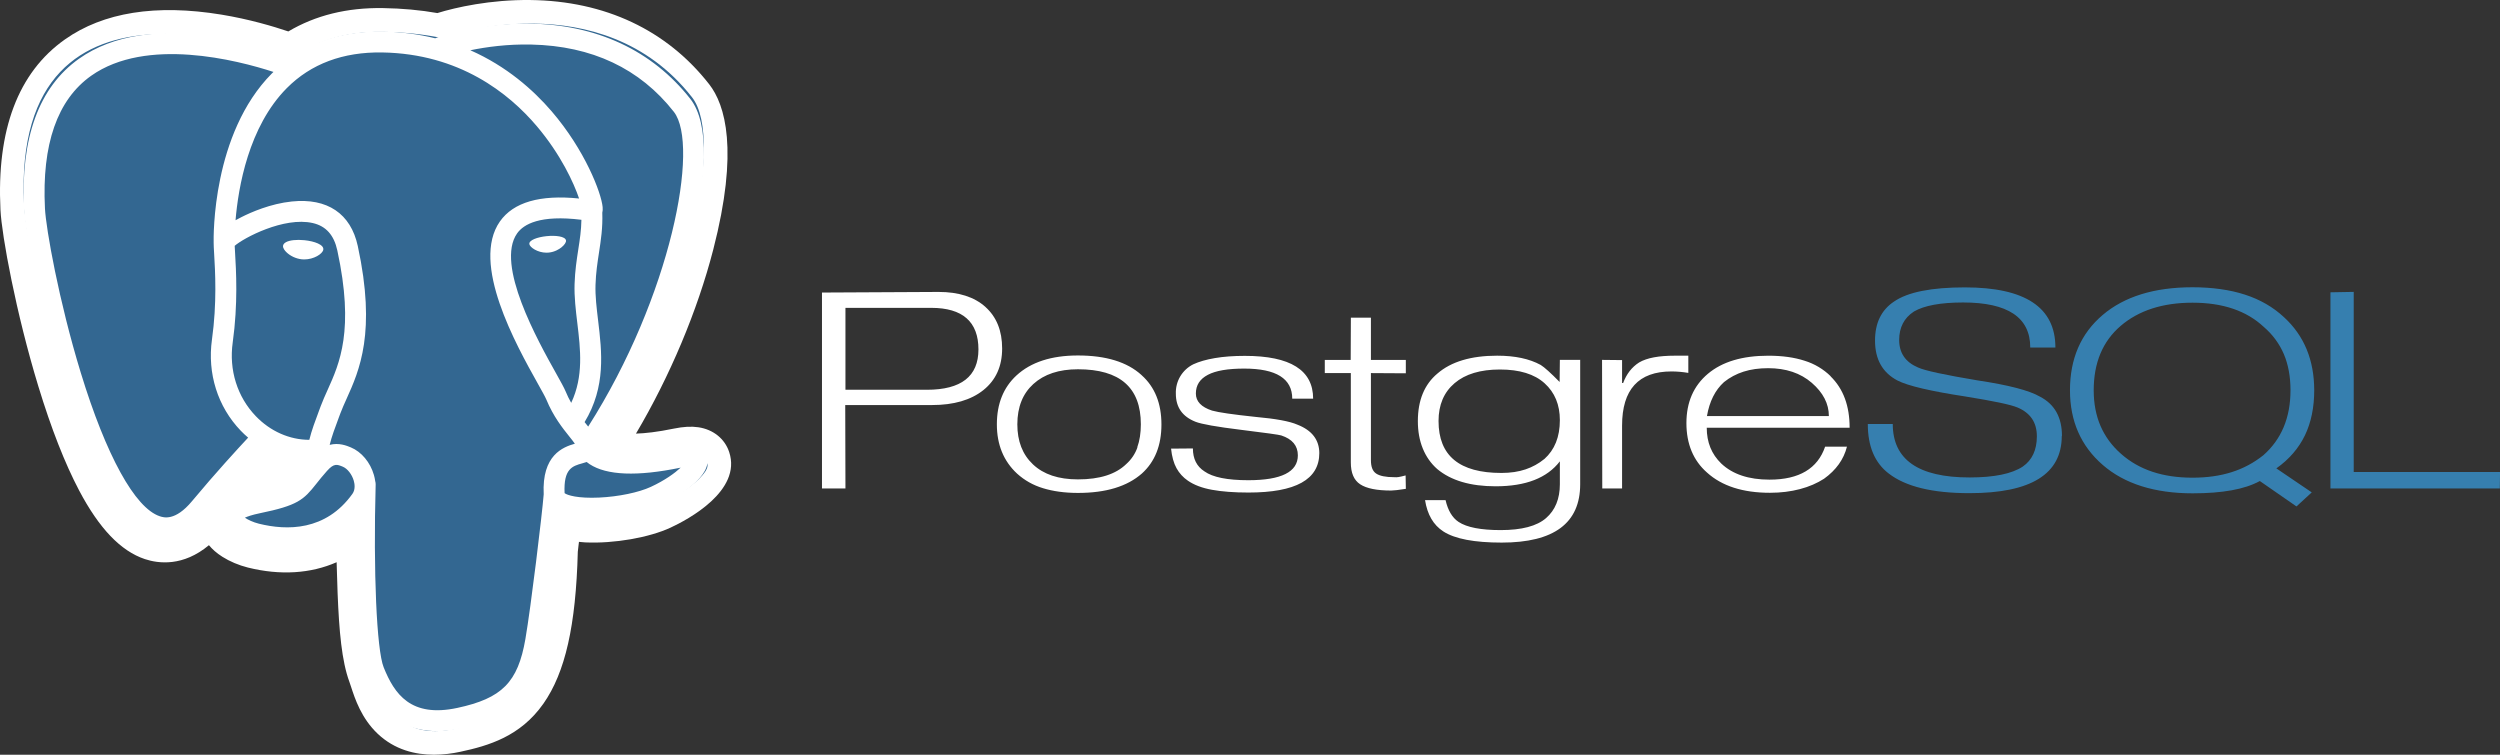 <?xml version="1.0" encoding="UTF-8"?> <svg xmlns="http://www.w3.org/2000/svg" width="106" height="32" viewBox="0 0 106 32" fill="none"><rect x="0" y="0" width="106" height="32" fill="#333333" stroke="none"/><path d="M39.3 16.525H35.847V13.053H39.487C40.819 13.053 41.486 13.648 41.486 14.816C41.486 15.956 40.757 16.526 39.3 16.526M41.782 13.013C41.309 12.59 40.647 12.378 39.796 12.378L34.852 12.404V20.711H35.847L35.838 17.174H39.517C40.44 17.174 41.166 16.963 41.696 16.54C42.225 16.116 42.491 15.528 42.491 14.777C42.491 14.025 42.254 13.437 41.781 13.014L41.782 13.013ZM48.228 18.967C48.133 19.239 47.97 19.482 47.755 19.674C47.308 20.11 46.628 20.326 45.705 20.326C44.878 20.326 44.25 20.115 43.8 19.692C43.35 19.268 43.135 18.701 43.135 17.992C43.135 17.622 43.194 17.294 43.309 17.008C43.419 16.731 43.592 16.483 43.813 16.283C44.271 15.866 44.902 15.657 45.705 15.657C47.49 15.657 48.372 16.435 48.372 17.991C48.372 18.362 48.321 18.686 48.22 18.966M48.4 15.902C47.793 15.349 46.894 15.072 45.704 15.072C44.58 15.072 43.71 15.355 43.097 15.92C42.544 16.432 42.267 17.122 42.267 17.991C42.267 18.854 42.553 19.551 43.124 20.081C43.44 20.367 43.807 20.574 44.227 20.701C44.646 20.829 45.139 20.9 45.704 20.9C46.894 20.9 47.79 20.626 48.415 20.078C48.969 19.578 49.245 18.885 49.245 17.998C49.245 17.106 48.966 16.409 48.406 15.909L48.4 15.902ZM55.939 19.207C55.939 20.331 54.937 20.884 52.934 20.884C52.322 20.884 51.806 20.844 51.387 20.767C50.967 20.691 50.627 20.561 50.366 20.381C50.166 20.245 50.001 20.064 49.884 19.852C49.765 19.639 49.688 19.356 49.653 19.022L50.579 19.014C50.579 19.453 50.742 19.777 51.068 19.986C51.419 20.236 52.038 20.361 52.928 20.361C54.328 20.361 55.029 20.01 55.029 19.308C55.029 18.898 54.794 18.616 54.324 18.462C54.229 18.432 53.663 18.353 52.625 18.225C51.586 18.098 50.941 17.983 50.685 17.881C50.132 17.661 49.856 17.267 49.856 16.695C49.846 16.438 49.91 16.183 50.041 15.961C50.173 15.739 50.366 15.56 50.596 15.446C50.841 15.333 51.145 15.245 51.512 15.183C51.878 15.12 52.302 15.089 52.784 15.089C54.712 15.089 55.677 15.694 55.677 16.904H54.791C54.791 16.054 54.113 15.628 52.757 15.628C52.067 15.628 51.553 15.714 51.214 15.892C50.875 16.071 50.705 16.329 50.705 16.686C50.705 17.019 50.934 17.26 51.391 17.409C51.659 17.486 52.274 17.575 53.238 17.677C54.1 17.754 54.691 17.864 55.013 18.007C55.625 18.245 55.939 18.649 55.939 19.22L55.939 19.207ZM59.6 20.728L59.221 20.781L58.985 20.799C58.378 20.799 57.94 20.711 57.672 20.534C57.404 20.358 57.275 20.05 57.275 19.608V15.819H56.171V15.261H57.269L57.277 13.47H58.127V15.261H59.607V15.828L58.127 15.819V19.507C58.127 19.782 58.193 19.971 58.345 20.076C58.497 20.18 58.751 20.233 59.126 20.233C59.178 20.239 59.238 20.236 59.304 20.226C59.37 20.215 59.468 20.193 59.598 20.158L59.608 20.727L59.6 20.728ZM65.478 19.463C65.242 19.656 64.973 19.804 64.684 19.901C64.386 20.002 64.045 20.053 63.659 20.053C61.881 20.053 60.994 19.325 60.994 17.85C60.994 17.167 61.221 16.632 61.675 16.246C62.129 15.86 62.77 15.667 63.596 15.667C64.428 15.667 65.06 15.861 65.491 16.251C65.922 16.64 66.138 17.161 66.138 17.815C66.138 18.528 65.917 19.072 65.478 19.465M66.987 15.259H66.138L66.128 16.196C65.754 15.816 65.487 15.574 65.326 15.474C64.849 15.212 64.234 15.081 63.479 15.081C62.373 15.081 61.528 15.334 60.946 15.839C60.393 16.302 60.117 16.975 60.117 17.854C60.117 18.288 60.187 18.676 60.327 19.018C60.466 19.36 60.67 19.65 60.938 19.887C61.522 20.375 62.347 20.619 63.413 20.619C64.693 20.619 65.595 20.268 66.138 19.561V20.531C66.138 21.149 65.942 21.629 65.553 21.967C65.163 22.306 64.523 22.476 63.63 22.476C62.792 22.476 62.194 22.361 61.845 22.13C61.577 21.953 61.393 21.644 61.292 21.206H60.422C60.518 21.818 60.776 22.261 61.199 22.534C61.687 22.849 62.511 23.006 63.671 23.006C65.89 23.006 67 22.181 67 20.531V15.252L66.987 15.259ZM71.584 15.811C71.348 15.771 71.11 15.75 70.871 15.749C69.474 15.749 68.776 16.515 68.776 18.047V20.711H67.936L67.927 15.259L68.776 15.268V16.24H68.821C68.963 15.857 69.189 15.566 69.499 15.368C69.837 15.17 70.342 15.081 71.014 15.081H71.585V15.81L71.584 15.811ZM72.375 17.64C72.482 17.02 72.722 16.541 73.097 16.201C73.341 16.005 73.617 15.857 73.926 15.758C74.235 15.659 74.583 15.611 74.97 15.611C75.725 15.611 76.341 15.818 76.82 16.232C77.299 16.647 77.544 17.116 77.544 17.641H72.381M77.627 15.959C77.317 15.653 76.937 15.426 76.52 15.297C76.08 15.153 75.566 15.082 74.976 15.082C73.875 15.082 73.021 15.338 72.414 15.849C71.807 16.36 71.504 17.058 71.504 17.939C71.504 18.821 71.795 19.526 72.378 20.037C73.008 20.608 73.898 20.894 75.046 20.894C75.504 20.894 75.928 20.841 76.317 20.738C76.707 20.636 77.047 20.487 77.339 20.299C77.851 19.931 78.174 19.479 78.311 18.939H77.385C77.07 19.865 76.286 20.337 75.031 20.337C74.145 20.337 73.464 20.11 72.981 19.653C72.571 19.256 72.366 18.756 72.366 18.135H78.424C78.424 17.21 78.159 16.485 77.612 15.952L77.627 15.959Z" fill="white"></path><path d="M87.419 18.483C87.419 20.102 86.114 20.91 83.504 20.91C81.94 20.91 80.798 20.633 80.078 20.074C79.483 19.616 79.195 18.916 79.195 17.977H80.253C80.253 19.488 81.338 20.244 83.51 20.244C84.551 20.244 85.305 20.089 85.768 19.781C86.161 19.508 86.363 19.08 86.363 18.498C86.363 17.921 86.096 17.517 85.56 17.285C85.256 17.153 84.515 17.003 83.338 16.812C81.856 16.586 80.896 16.36 80.456 16.135C79.82 15.802 79.501 15.238 79.501 14.441C79.501 13.698 79.765 13.144 80.313 12.782C80.895 12.384 81.895 12.185 83.311 12.185C85.871 12.185 87.149 13.035 87.149 14.734H86.083C86.083 13.461 85.133 12.825 83.239 12.825C82.287 12.825 81.59 12.953 81.15 13.209C80.733 13.482 80.525 13.883 80.525 14.414C80.525 14.967 80.792 15.357 81.328 15.583C81.612 15.714 82.452 15.895 83.845 16.128C85.154 16.324 86.037 16.553 86.49 16.815C87.115 17.137 87.427 17.693 87.427 18.485L87.419 18.483ZM95.955 19.31C95.559 19.626 95.108 19.866 94.625 20.018C94.13 20.176 93.576 20.254 92.963 20.254C91.707 20.254 90.702 19.924 89.931 19.242C89.159 18.561 88.773 17.671 88.773 16.548C88.773 15.378 89.156 14.467 89.921 13.814C90.686 13.16 91.706 12.834 92.963 12.834C94.243 12.834 95.25 13.175 95.982 13.859C96.369 14.191 96.654 14.586 96.84 15.026C97.025 15.466 97.117 15.978 97.117 16.549C97.117 17.713 96.73 18.633 95.956 19.311M96.515 19.861C97.062 19.475 97.467 19.002 97.73 18.457C97.992 17.913 98.123 17.267 98.123 16.554C98.123 15.265 97.695 14.23 96.838 13.446C96.379 13.018 95.826 12.7 95.184 12.492C94.543 12.285 93.795 12.18 92.962 12.18C91.344 12.18 90.073 12.572 89.151 13.357C88.228 14.142 87.767 15.206 87.767 16.549C87.767 17.856 88.232 18.911 89.156 19.713C90.08 20.515 91.358 20.917 92.971 20.917C93.601 20.917 94.151 20.874 94.621 20.789C95.092 20.705 95.49 20.573 95.817 20.396L97.37 21.473L98.018 20.877L96.515 19.858V19.861ZM105.992 20.71H98.811V12.394L99.798 12.376V20.014H106.002L105.992 20.709L105.992 20.71Z" fill="#367FAF"></path><path d="M30.918 19.169C30.732 18.604 30.244 18.21 29.612 18.116C29.315 18.071 28.974 18.09 28.57 18.173C27.867 18.319 27.346 18.374 26.965 18.385C28.402 15.956 29.57 13.186 30.243 10.579C31.331 6.363 30.749 4.442 30.07 3.573C28.273 1.274 25.651 0.039 22.487 0.001C20.799 -0.02 19.318 0.314 18.545 0.554C17.826 0.427 17.052 0.356 16.24 0.343C14.718 0.318 13.374 0.65 12.225 1.333C11.589 1.118 10.568 0.814 9.389 0.62C6.616 0.165 4.382 0.52 2.747 1.676C0.768 3.076 -0.15 5.508 0.02 8.905C0.074 9.983 0.676 13.265 1.625 16.377C2.17 18.166 2.752 19.651 3.353 20.792C4.206 22.41 5.119 23.363 6.143 23.706C6.718 23.897 7.761 24.031 8.859 23.116C8.998 23.285 9.183 23.452 9.43 23.608C9.742 23.806 10.125 23.967 10.507 24.063C11.883 24.407 13.173 24.321 14.273 23.838C14.28 24.034 14.285 24.221 14.29 24.383C14.297 24.645 14.304 24.902 14.314 25.142C14.379 26.768 14.489 28.032 14.816 28.916C14.835 28.965 14.859 29.039 14.884 29.117C15.047 29.618 15.32 30.456 16.015 31.112C16.734 31.792 17.604 32 18.401 32C18.8 32 19.182 31.948 19.516 31.876C20.708 31.62 22.062 31.23 23.041 29.834C23.967 28.514 24.417 26.526 24.499 23.394C24.509 23.305 24.519 23.221 24.528 23.14L24.548 22.975L24.766 22.994L24.822 22.998C26.036 23.053 27.521 22.795 28.433 22.371C29.153 22.037 31.462 20.816 30.918 19.169Z" fill="white"></path><path d="M29.169 19.567C25.471 20.33 25.217 19.078 25.217 19.078C29.121 13.284 30.753 5.929 29.345 4.129C25.503 -0.782 18.851 1.541 18.74 1.601L18.705 1.607C17.974 1.456 17.157 1.365 16.238 1.35C14.565 1.323 13.295 1.789 12.332 2.519C12.332 2.519 0.467 -2.37 1.019 8.668C1.136 11.016 4.384 26.436 8.257 21.778C9.673 20.075 11.041 18.635 11.041 18.635C11.72 19.087 12.534 19.317 13.387 19.234L13.453 19.178C13.432 19.389 13.442 19.596 13.479 19.841C12.482 20.956 12.775 21.152 10.78 21.563C8.761 21.979 9.947 22.719 10.721 22.913C11.66 23.148 13.831 23.48 15.299 21.426L15.24 21.66C15.631 21.974 15.905 23.698 15.86 25.261C15.813 26.824 15.783 27.897 16.091 28.735C16.399 29.573 16.706 31.459 19.328 30.897C21.52 30.427 22.655 29.21 22.813 27.18C22.925 25.737 23.179 25.95 23.195 24.66L23.398 24.049C23.633 22.092 23.436 21.461 24.786 21.755L25.114 21.784C26.107 21.829 27.408 21.624 28.171 21.269C29.815 20.506 30.79 19.232 29.169 19.567H29.169Z" fill="#336791"></path><path d="M12.914 10.185C12.579 10.151 12.276 10.183 12.123 10.27C12.036 10.318 12.01 10.375 12.002 10.414C11.983 10.517 12.08 10.63 12.139 10.689C12.307 10.855 12.553 10.969 12.796 10.995C12.831 10.998 12.866 11 12.901 11C13.306 11 13.675 10.765 13.707 10.591C13.748 10.373 13.324 10.228 12.914 10.185ZM23.998 10.192C23.966 10.022 23.56 9.973 23.174 10.013C22.788 10.053 22.414 10.183 22.445 10.354C22.47 10.487 22.792 10.714 23.173 10.714C23.205 10.714 23.238 10.712 23.27 10.709C23.524 10.683 23.711 10.562 23.8 10.493C23.934 10.387 24.013 10.269 23.998 10.192Z" fill="white"></path><path d="M29.968 19.359C29.832 18.947 29.392 18.814 28.661 18.965C26.491 19.411 25.714 19.102 25.459 18.914C27.145 16.35 28.533 13.251 29.282 10.359C29.636 8.989 29.832 7.717 29.848 6.68C29.866 5.542 29.672 4.706 29.271 4.195C27.655 2.136 25.285 1.031 22.415 1.001C20.442 0.979 18.775 1.482 18.452 1.624C17.772 1.455 17.03 1.352 16.222 1.338C14.741 1.314 13.461 1.668 12.401 2.389C11.941 2.218 10.751 1.811 9.296 1.577C6.78 1.173 4.781 1.479 3.354 2.487C1.652 3.691 0.866 5.842 1.019 8.881C1.07 9.903 1.654 13.048 2.575 16.06C3.788 20.024 5.106 22.268 6.493 22.73C6.655 22.784 6.843 22.822 7.049 22.822C7.555 22.822 8.175 22.594 8.821 21.82C9.608 20.878 10.422 19.958 11.263 19.063C11.808 19.355 12.407 19.518 13.02 19.534C13.021 19.55 13.022 19.566 13.024 19.582C12.918 19.708 12.815 19.835 12.714 19.964C12.29 20.502 12.201 20.614 10.835 20.895C10.446 20.975 9.414 21.187 9.399 21.909C9.382 22.698 10.619 23.029 10.76 23.064C11.251 23.187 11.724 23.247 12.175 23.247C13.272 23.247 14.238 22.888 15.009 22.191C14.986 25.004 15.103 27.775 15.442 28.619C15.719 29.311 16.396 31 18.535 31C18.849 31 19.194 30.964 19.574 30.882C21.806 30.405 22.776 29.42 23.151 27.25C23.351 26.09 23.696 23.32 23.858 21.835C24.2 21.941 24.64 21.99 25.115 21.99C26.108 21.99 27.252 21.779 27.97 21.447C28.777 21.073 30.232 20.156 29.968 19.359ZM24.652 9.319C24.645 9.758 24.585 10.156 24.52 10.572C24.451 11.019 24.38 11.481 24.362 12.042C24.344 12.588 24.413 13.156 24.479 13.705C24.612 14.813 24.749 15.955 24.219 17.081C24.131 16.926 24.052 16.765 23.984 16.599C23.918 16.44 23.775 16.184 23.577 15.829C22.805 14.449 20.999 11.217 21.924 9.898C22.199 9.506 22.898 9.102 24.652 9.319ZM22.526 1.889C25.097 1.945 27.131 2.905 28.571 4.741C29.676 6.15 28.46 12.558 24.939 18.087C24.903 18.042 24.868 17.997 24.832 17.953L24.787 17.897C25.697 16.398 25.519 14.914 25.361 13.599C25.296 13.059 25.234 12.55 25.25 12.071C25.266 11.563 25.333 11.128 25.398 10.707C25.478 10.188 25.56 9.651 25.537 9.019C25.554 8.952 25.561 8.874 25.552 8.781C25.495 8.174 24.8 6.358 23.386 4.715C22.611 3.816 21.483 2.81 19.942 2.131C20.605 1.994 21.511 1.866 22.526 1.889ZM8.138 21.253C7.427 22.107 6.936 21.943 6.774 21.889C5.722 21.539 4.501 19.32 3.424 15.801C2.493 12.757 1.949 9.695 1.906 8.836C1.77 6.121 2.429 4.229 3.866 3.212C6.205 1.557 10.05 2.547 11.595 3.05C11.573 3.071 11.55 3.092 11.528 3.114C8.992 5.669 9.053 10.034 9.059 10.301C9.059 10.404 9.067 10.55 9.079 10.75C9.123 11.484 9.204 12.851 8.987 14.398C8.786 15.836 9.23 17.244 10.206 18.26C10.306 18.364 10.411 18.463 10.521 18.556C10.087 19.021 9.143 20.047 8.138 21.253ZM10.847 17.646C10.06 16.828 9.703 15.688 9.867 14.521C10.096 12.886 10.011 11.463 9.966 10.698C9.959 10.591 9.954 10.497 9.951 10.423C10.321 10.095 12.037 9.178 13.261 9.457C13.82 9.585 14.16 9.965 14.302 10.617C15.034 13.997 14.399 15.406 13.888 16.538C13.783 16.771 13.684 16.991 13.599 17.219L13.533 17.396C13.366 17.841 13.211 18.256 13.115 18.649C12.279 18.647 11.466 18.29 10.847 17.646V17.646ZM10.975 22.204C10.731 22.143 10.512 22.038 10.383 21.95C10.49 21.9 10.682 21.831 11.014 21.762C12.621 21.432 12.87 21.199 13.412 20.512C13.536 20.355 13.677 20.177 13.872 19.959L13.873 19.959C14.163 19.634 14.296 19.689 14.537 19.789C14.732 19.87 14.923 20.114 15 20.383C15.036 20.51 15.077 20.751 14.943 20.939C13.811 22.521 12.161 22.5 10.975 22.204ZM19.388 30.016C17.422 30.436 16.725 29.435 16.266 28.29C15.97 27.552 15.825 24.22 15.928 20.54C15.929 20.491 15.922 20.444 15.909 20.399C15.897 20.311 15.878 20.224 15.854 20.139C15.7 19.604 15.326 19.156 14.877 18.97C14.699 18.896 14.371 18.761 13.978 18.862C14.062 18.517 14.207 18.127 14.365 17.705L14.431 17.528C14.506 17.328 14.599 17.121 14.698 16.901C15.232 15.717 15.964 14.095 15.17 10.43C14.873 9.057 13.879 8.387 12.373 8.543C11.47 8.636 10.645 8.999 10.233 9.208C10.144 9.253 10.063 9.296 9.987 9.338C10.102 7.955 10.537 5.37 12.162 3.735C13.185 2.706 14.547 2.197 16.207 2.224C19.479 2.278 21.576 3.953 22.76 5.349C23.78 6.552 24.332 7.763 24.553 8.417C22.895 8.248 21.768 8.575 21.196 9.39C19.953 11.164 21.876 14.606 22.801 16.261C22.97 16.564 23.117 16.826 23.163 16.937C23.464 17.665 23.854 18.151 24.138 18.506C24.226 18.615 24.31 18.721 24.374 18.813C23.872 18.957 22.97 19.291 23.053 20.959C22.986 21.796 22.515 25.715 22.276 27.099C21.959 28.929 21.285 29.61 19.388 30.016V30.016ZM27.596 20.643C27.083 20.881 26.224 21.059 25.407 21.097C24.506 21.14 24.047 20.997 23.939 20.909C23.888 19.869 24.276 19.761 24.686 19.646C24.751 19.628 24.814 19.61 24.875 19.589C24.912 19.619 24.954 19.65 24.999 19.68C25.724 20.157 27.016 20.208 28.841 19.832L28.861 19.828C28.615 20.058 28.193 20.366 27.596 20.643Z" fill="white"></path></svg> 